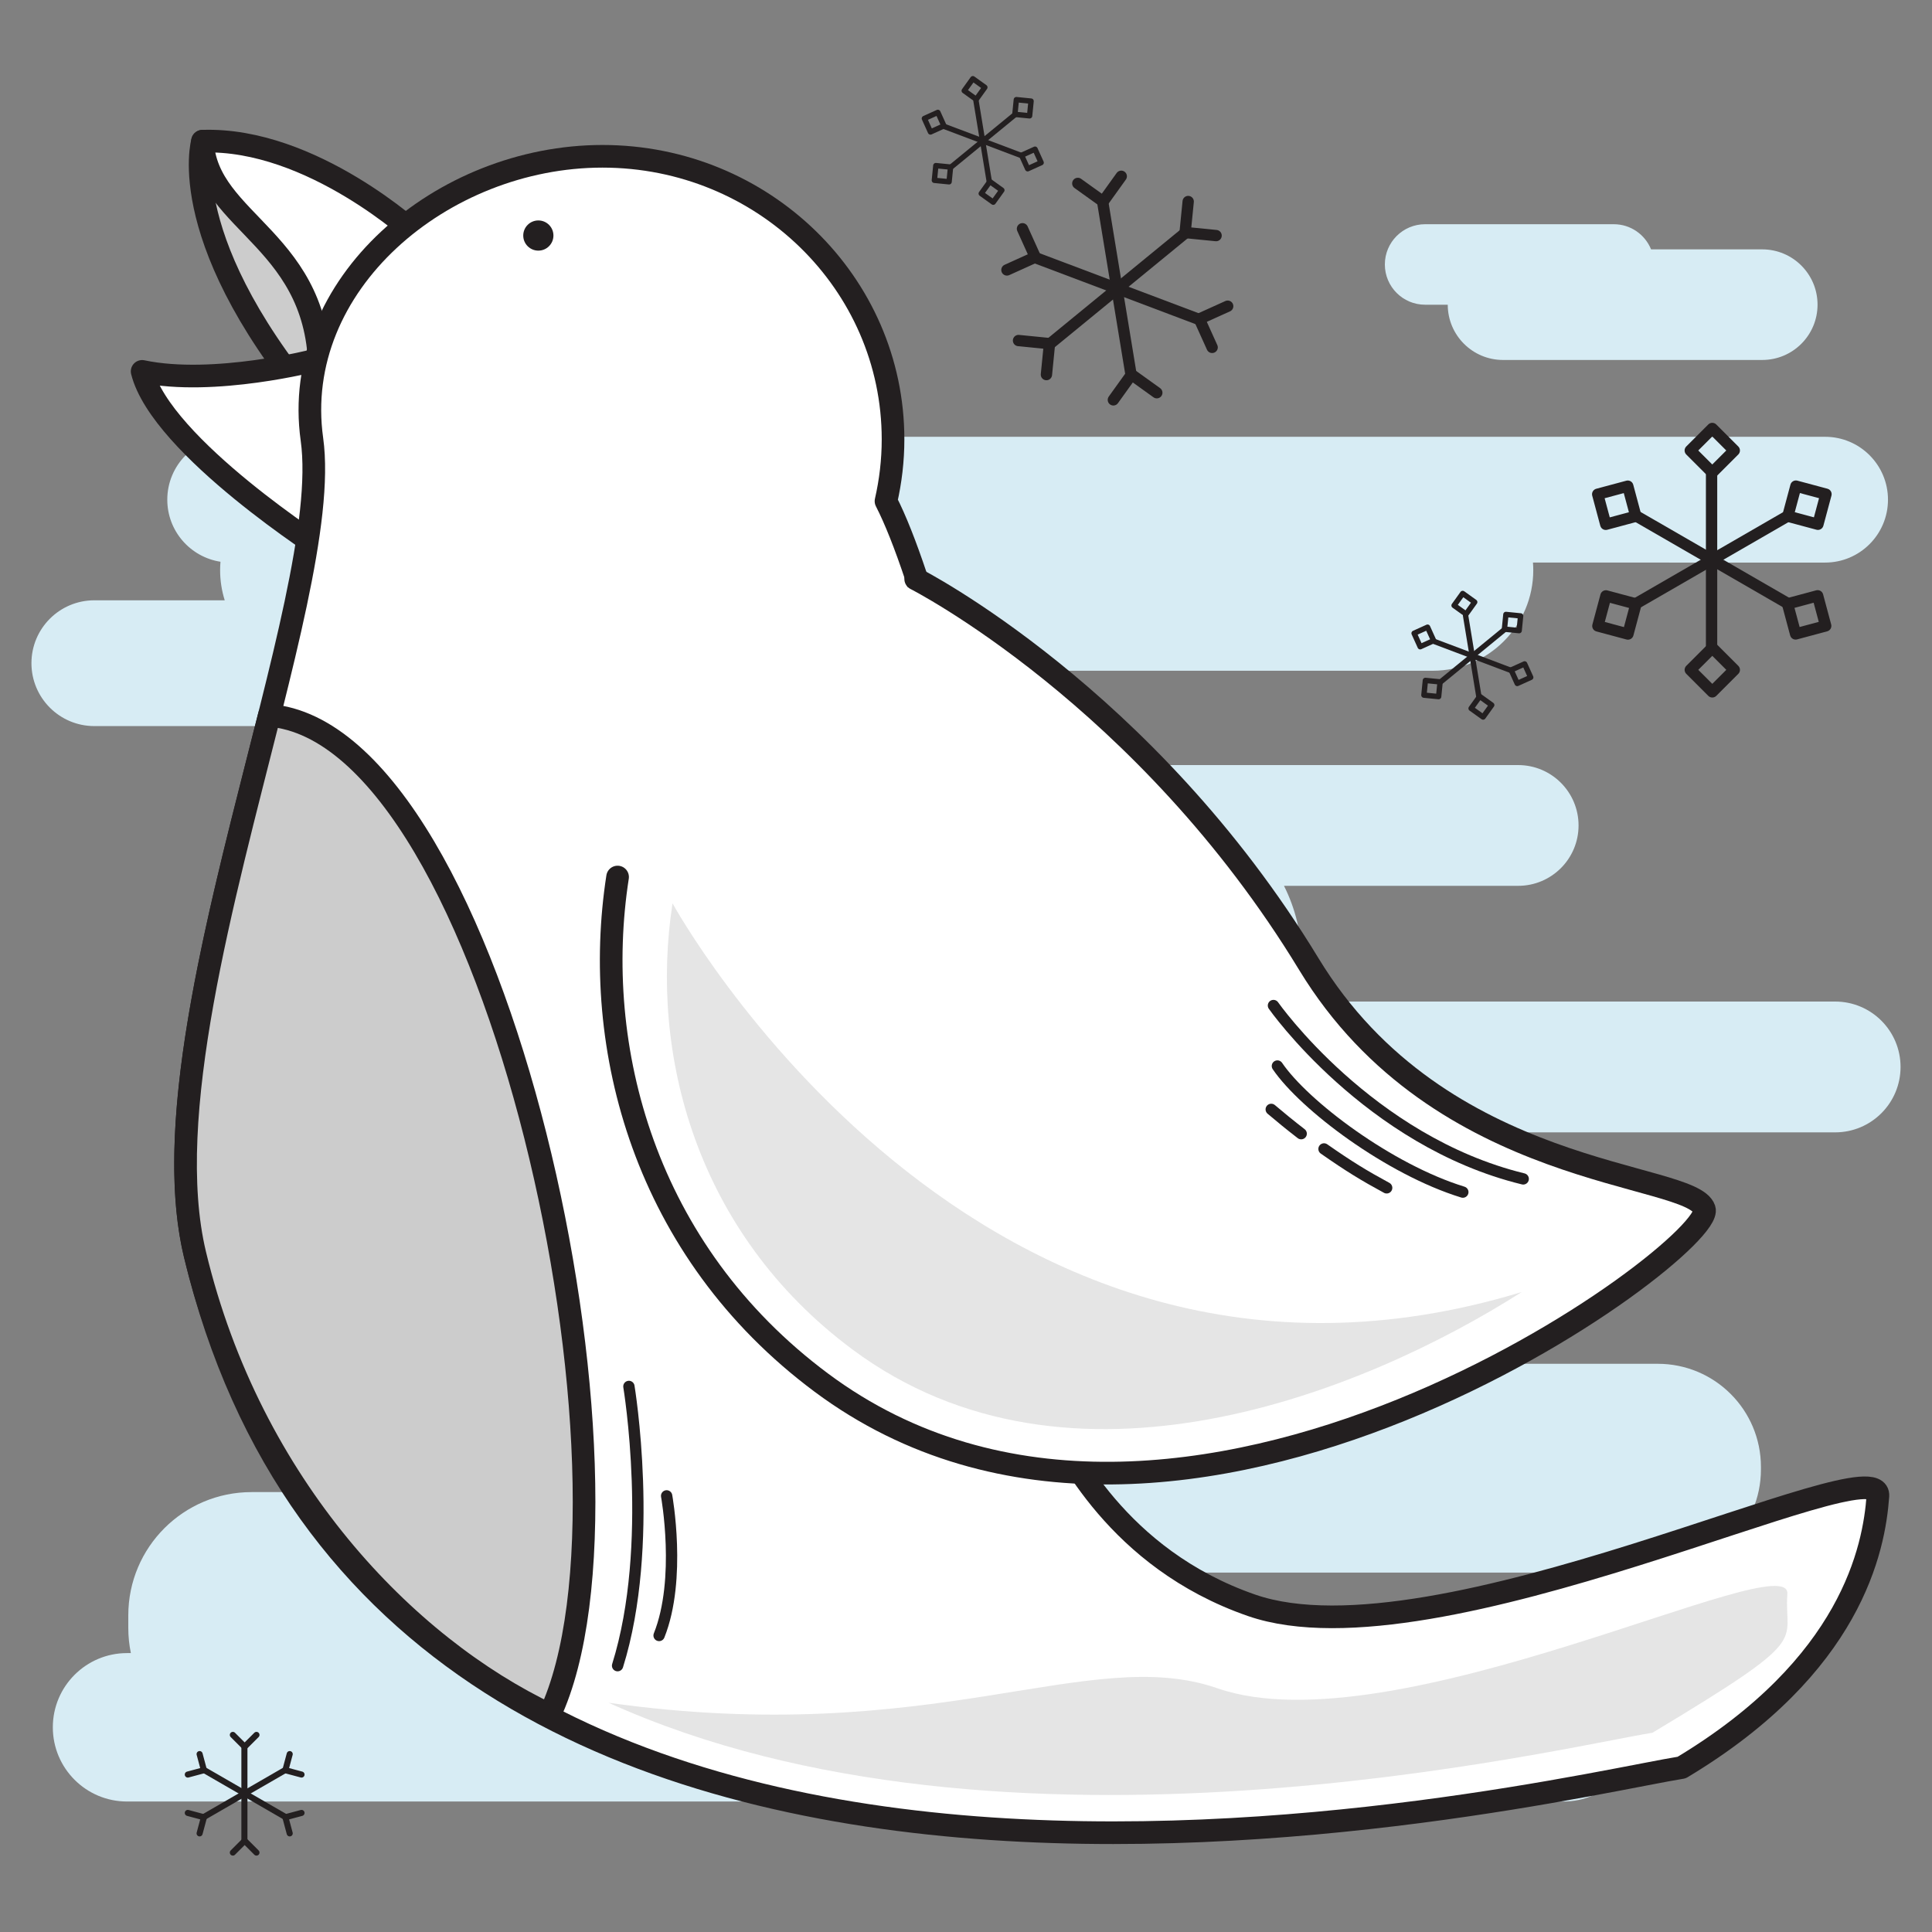 <?xml version="1.0" ?><!DOCTYPE svg  PUBLIC '-//W3C//DTD SVG 1.1//EN'  'http://www.w3.org/Graphics/SVG/1.1/DTD/svg11.dtd'><svg enable-background="new 0 0 512 512" height="512px" id="Layer_1" version="1.1" viewBox="0 0 512 512" width="512px" xml:space="preserve" xmlns="http://www.w3.org/2000/svg" xmlns:xlink="http://www.w3.org/1999/xlink"><rect x="0" y="0" width="512" height="512" fill="#808080" stroke="none"/><g><path d="M25,159.086h34.555c-0.793-2.525-1.223-5.212-1.223-8c0-0.747,0.039-1.485,0.099-2.217   c-7.981-1.238-14.098-8.12-14.098-16.449c0-9.205,7.462-16.666,16.667-16.666h422.666c9.205,0,16.668,7.461,16.668,16.666   s-7.463,16.667-16.668,16.667H406.25c0.051,0.661,0.084,1.326,0.084,1.999c0,14.729-11.939,26.668-26.668,26.668H193.535   c-0.99,8.26-8.011,14.666-16.536,14.666H25c-9.205,0-16.667-7.462-16.667-16.667C8.333,166.549,15.795,159.086,25,159.086z" fill="#D7ECF4"/><path d="M33.666,438.087h1.017c-0.446-2.152-0.683-4.381-0.683-6.665v-3.334c0-18.041,14.625-32.667,32.666-32.667   h89.337c-0.433-1.933-0.669-3.938-0.669-6.001v-0.667c0-15.096,12.237-27.333,27.333-27.333h256.667   c15.096,0,27.332,12.237,27.332,27.333v0.667c0,15.096-12.236,27.333-27.332,27.333h-236.69c1.307,3.531,2.022,7.35,2.022,11.335   v3.334c0,2.284-0.236,4.513-0.683,6.665h210.35c10.861,0,19.666,8.805,19.666,19.667c0,10.861-8.805,19.666-19.666,19.666H33.666   C22.804,477.42,14,468.615,14,457.754C14,446.892,22.804,438.087,33.666,438.087z" fill="#D7ECF4"/><path d="M377.666,59.42h50c4.477,0,8.301,2.76,9.885,6.666h29.463c8.094,0,14.654,6.562,14.654,14.654   c0,8.094-6.561,14.654-14.654,14.654h-68.691c-8.09,0-14.646-6.555-14.654-14.641h-6.002c-5.891,0-10.666-4.776-10.666-10.667   C367,64.195,371.775,59.42,377.666,59.42z" fill="#D7ECF4"/><path d="M85.667,265.421h48.624c-0.838-3.419-1.292-6.989-1.292-10.667c0-7.24,1.733-14.071,4.791-20.119   c-7.951-0.93-14.125-7.68-14.125-15.881c0-8.837,7.164-16,16-16h262.668c8.836,0,16,7.163,16,16s-7.164,16-16,16H340.27   c3.021,6.019,4.73,12.808,4.73,20c0,3.678-0.453,7.248-1.291,10.667h142.625c9.572,0,17.332,7.761,17.332,17.333   c0,9.573-7.76,17.334-17.332,17.334H85.667c-9.573,0-17.334-7.761-17.334-17.334C68.333,273.182,76.094,265.421,85.667,265.421z" fill="#D7ECF4"/><g><line fill="none" stroke="#231F20" stroke-linecap="round" stroke-linejoin="round" stroke-miterlimit="10" stroke-width="3" x1="278.627" x2="314.211" y1="90.814" y2="61.662"/><polyline fill="none" points="    277.314,99.271 278.129,91.062 269.92,90.246   " stroke="#231F20" stroke-linecap="round" stroke-linejoin="round" stroke-miterlimit="10" stroke-width="3"/><polyline fill="none" points="    314.883,53.408 314.066,61.619 322.277,62.434   " stroke="#231F20" stroke-linecap="round" stroke-linejoin="round" stroke-miterlimit="10" stroke-width="3"/><line fill="none" stroke="#231F20" stroke-linecap="round" stroke-linejoin="round" stroke-miterlimit="10" stroke-width="3" x1="274.828" x2="317.865" y1="68.448" y2="84.688"/><polyline fill="none" points="    266.848,71.539 274.365,68.141 270.967,60.623   " stroke="#231F20" stroke-linecap="round" stroke-linejoin="round" stroke-miterlimit="10" stroke-width="3"/><polyline fill="none" points="    325.35,81.143 317.832,84.541 321.23,92.059   " stroke="#231F20" stroke-linecap="round" stroke-linejoin="round" stroke-miterlimit="10" stroke-width="3"/><line fill="none" stroke="#231F20" stroke-linecap="round" stroke-linejoin="round" stroke-miterlimit="10" stroke-width="3" x1="292.299" x2="299.752" y1="53.975" y2="99.365"/><polyline fill="none" points="    285.631,48.609 292.334,53.42 297.145,46.717   " stroke="#231F20" stroke-linecap="round" stroke-linejoin="round" stroke-miterlimit="10" stroke-width="3"/><polyline fill="none" points="    306.564,104.074 299.863,99.262 295.053,105.965   " stroke="#231F20" stroke-linecap="round" stroke-linejoin="round" stroke-miterlimit="10" stroke-width="3"/></g><g><line fill="none" stroke="#231F20" stroke-linecap="round" stroke-linejoin="round" stroke-miterlimit="10" stroke-width="1.61" x1="64.771" x2="64.771" y1="463.187" y2="487.867"/><polyline fill="none" points="    61.708,459.767 64.837,462.896 67.967,459.767   " stroke="#231F20" stroke-linecap="round" stroke-linejoin="round" stroke-miterlimit="10" stroke-width="1.61"/><polyline fill="none" points="    67.967,490.952 64.837,487.822 61.708,490.952   " stroke="#231F20" stroke-linecap="round" stroke-linejoin="round" stroke-miterlimit="10" stroke-width="1.61"/><line fill="none" stroke="#231F20" stroke-linecap="round" stroke-linejoin="round" stroke-miterlimit="10" stroke-width="1.61" x1="75.345" x2="53.972" y1="469.215" y2="481.555"/><polyline fill="none" points="    76.775,464.853 75.63,469.128 79.906,470.273   " stroke="#231F20" stroke-linecap="round" stroke-linejoin="round" stroke-miterlimit="10" stroke-width="1.61"/><polyline fill="none" points="    52.898,485.866 54.044,481.591 49.769,480.445   " stroke="#231F20" stroke-linecap="round" stroke-linejoin="round" stroke-miterlimit="10" stroke-width="1.61"/><line fill="none" stroke="#231F20" stroke-linecap="round" stroke-linejoin="round" stroke-miterlimit="10" stroke-width="1.61" x1="75.412" x2="54.039" y1="481.388" y2="469.048"/><polyline fill="none" points="    79.906,480.444 75.63,481.591 76.776,485.866   " stroke="#231F20" stroke-linecap="round" stroke-linejoin="round" stroke-miterlimit="10" stroke-width="1.61"/><polyline fill="none" points="    49.769,470.273 54.044,469.128 52.898,464.852   " stroke="#231F20" stroke-linecap="round" stroke-linejoin="round" stroke-miterlimit="10" stroke-width="1.61"/></g><g><line fill="none" stroke="#231F20" stroke-linecap="round" stroke-linejoin="round" stroke-miterlimit="10" stroke-width="3" x1="453.584" x2="453.584" y1="125.795" y2="171.795"/><rect fill="none" height="8.25" stroke="#231F20" stroke-linecap="round" stroke-linejoin="round" stroke-miterlimit="10" stroke-width="3" transform="matrix(-0.707 0.707 -0.707 -0.707 858.972 -116.958)" width="8.25" x="449.584" y="115.295"/><rect fill="none" height="8.25" stroke="#231F20" stroke-linecap="round" stroke-linejoin="round" stroke-miterlimit="10" stroke-width="3" transform="matrix(-0.707 0.707 -0.707 -0.707 900.073 -17.733)" width="8.25" x="449.584" y="173.42"/><line fill="none" stroke="#231F20" stroke-linecap="round" stroke-linejoin="round" stroke-miterlimit="10" stroke-width="3" x1="473.293" x2="433.457" y1="137.03" y2="160.03"/><rect fill="none" height="8.251" stroke="#231F20" stroke-linecap="round" stroke-linejoin="round" stroke-miterlimit="10" stroke-width="3" transform="matrix(-0.966 -0.259 0.259 -0.966 906.752 387.307)" width="8.25" x="474.752" y="129.826"/><rect fill="none" height="8.251" stroke="#231F20" stroke-linecap="round" stroke-linejoin="round" stroke-miterlimit="10" stroke-width="3" transform="matrix(-0.966 -0.259 0.259 -0.966 800.254 431.433)" width="8.248" x="424.416" y="158.888"/><line fill="none" stroke="#231F20" stroke-linecap="round" stroke-linejoin="round" stroke-miterlimit="10" stroke-width="3" x1="473.418" x2="433.582" y1="159.717" y2="136.718"/><rect fill="none" height="8.252" stroke="#231F20" stroke-linecap="round" stroke-linejoin="round" stroke-miterlimit="10" stroke-width="3" transform="matrix(-0.259 -0.966 0.966 -0.259 445.334 667.762)" width="8.25" x="474.752" y="158.887"/><rect fill="none" height="8.252" stroke="#231F20" stroke-linecap="round" stroke-linejoin="round" stroke-miterlimit="10" stroke-width="3" transform="matrix(-0.259 -0.966 0.966 -0.259 410.056 582.557)" width="8.249" x="424.415" y="129.825"/></g><g><line fill="none" stroke="#231F20" stroke-linecap="round" stroke-linejoin="round" stroke-miterlimit="10" stroke-width="1.424" x1="252.161" x2="269.049" y1="44.167" y2="30.331"/><rect fill="none" height="3.917" stroke="#231F20" stroke-linecap="round" stroke-linejoin="round" stroke-miterlimit="10" stroke-width="1.424" transform="matrix(0.995 0.099 -0.099 0.995 5.786 -24.505)" width="3.916" x="247.825" y="44.081"/><rect fill="none" height="3.917" stroke="#231F20" stroke-linecap="round" stroke-linejoin="round" stroke-miterlimit="10" stroke-width="1.424" transform="matrix(0.995 0.099 -0.099 0.995 4.16 -26.703)" width="3.916" x="269.164" y="26.598"/><line fill="none" stroke="#231F20" stroke-linecap="round" stroke-linejoin="round" stroke-miterlimit="10" stroke-width="1.424" x1="250.358" x2="270.783" y1="33.552" y2="41.259"/><rect fill="none" height="3.916" stroke="#231F20" stroke-linecap="round" stroke-linejoin="round" stroke-miterlimit="10" stroke-width="1.424" transform="matrix(0.412 0.911 -0.911 0.412 175.116 -206.497)" width="3.916" x="245.589" y="30.47"/><rect fill="none" height="3.916" stroke="#231F20" stroke-linecap="round" stroke-linejoin="round" stroke-miterlimit="10" stroke-width="1.424" transform="matrix(0.412 0.911 -0.911 0.412 199.112 -224.272)" width="3.914" x="271.399" y="40.209"/><line fill="none" stroke="#231F20" stroke-linecap="round" stroke-linejoin="round" stroke-miterlimit="10" stroke-width="1.424" x1="258.648" x2="262.186" y1="26.683" y2="48.224"/><rect fill="none" height="3.917" stroke="#231F20" stroke-linecap="round" stroke-linejoin="round" stroke-miterlimit="10" stroke-width="1.424" transform="matrix(-0.583 0.812 -0.812 -0.583 428.038 -172.266)" width="3.915" x="256.259" y="21.729"/><rect fill="none" height="3.916" stroke="#231F20" stroke-linecap="round" stroke-linejoin="round" stroke-miterlimit="10" stroke-width="1.424" transform="matrix(-0.583 0.812 -0.812 -0.583 457.256 -132.775)" width="3.915" x="260.73" y="48.95"/></g><g><line fill="none" stroke="#231F20" stroke-linecap="round" stroke-linejoin="round" stroke-miterlimit="10" stroke-width="1.424" x1="381.906" x2="398.795" y1="180.608" y2="166.772"/><rect fill="none" height="3.917" stroke="#231F20" stroke-linecap="round" stroke-linejoin="round" stroke-miterlimit="10" stroke-width="1.424" transform="matrix(0.995 0.099 -0.099 0.995 19.932 -36.68)" width="3.916" x="377.57" y="180.522"/><rect fill="none" height="3.917" stroke="#231F20" stroke-linecap="round" stroke-linejoin="round" stroke-miterlimit="10" stroke-width="1.424" transform="matrix(0.995 0.099 -0.099 0.995 18.306 -38.879)" width="3.916" x="398.91" y="163.04"/><line fill="none" stroke="#231F20" stroke-linecap="round" stroke-linejoin="round" stroke-miterlimit="10" stroke-width="1.424" x1="380.104" x2="400.529" y1="169.993" y2="177.7"/><rect fill="none" height="3.916" stroke="#231F20" stroke-linecap="round" stroke-linejoin="round" stroke-miterlimit="10" stroke-width="1.424" transform="matrix(0.412 0.911 -0.911 0.412 375.737 -244.489)" width="3.916" x="375.336" y="166.911"/><rect fill="none" height="3.916" stroke="#231F20" stroke-linecap="round" stroke-linejoin="round" stroke-miterlimit="10" stroke-width="1.424" transform="matrix(0.412 0.911 -0.911 0.412 399.697 -262.279)" width="3.914" x="401.145" y="176.65"/><line fill="none" stroke="#231F20" stroke-linecap="round" stroke-linejoin="round" stroke-miterlimit="10" stroke-width="1.424" x1="388.395" x2="391.932" y1="163.124" y2="184.665"/><rect fill="none" height="3.917" stroke="#231F20" stroke-linecap="round" stroke-linejoin="round" stroke-miterlimit="10" stroke-width="1.424" transform="matrix(-0.583 0.812 -0.812 -0.583 744.286 -61.66)" width="3.915" x="386.005" y="158.171"/><rect fill="none" height="3.916" stroke="#231F20" stroke-linecap="round" stroke-linejoin="round" stroke-miterlimit="10" stroke-width="1.424" transform="matrix(-0.583 0.812 -0.812 -0.583 773.507 -22.142)" width="3.915" x="390.476" y="185.392"/></g><path d="   M53.666,37.42c0,0-8,27,33,74C103.666,88.42,78.666,45.42,53.666,37.42z" fill="#CCCCCC" stroke="#231F20" stroke-linecap="round" stroke-linejoin="round" stroke-miterlimit="10" stroke-width="6"/><path d="   M83.666,95.42c0,0-27,7-46,3c5,20,49,48,49,48S99.666,112.42,83.666,95.42z" fill="#FFFFFF" stroke="#231F20" stroke-linecap="round" stroke-linejoin="round" stroke-miterlimit="10" stroke-width="6"/><path d="   M110.666,62.42c0,0-28-26-57-25c1,22,32,26,31,63S110.666,62.42,110.666,62.42z" fill="#FFFFFF" stroke="#231F20" stroke-linecap="round" stroke-linejoin="round" stroke-miterlimit="10" stroke-width="6"/><path d="   M331.666,425.42c-35.877-12.447-48.99-41.651-53-48c9.049-38.986-24-206-43.868-244.604c1.209-5.279,1.867-10.761,1.867-16.396   c0-41.422-34.475-75-77-75s-82.725,33.976-77,75c6,43-45.178,156.835-31,216c52,217,357.368,141.861,394,136c45-27,51-58,52-72   S380.666,442.42,331.666,425.42z" fill="#FFFFFF" stroke="#231F20" stroke-linecap="round" stroke-linejoin="round" stroke-miterlimit="10" stroke-width="6"/><circle cx="142.666" cy="62.42" fill="#231F20" r="4"/><path d="   M163.666,232.42c-6.987,45.035,7,99,54,134c94.686,70.511,237.42-35.948,234-46c-3.42-10.054-69.949-7.548-104.816-64.93   c-43.184-71.07-104.184-102.07-104.184-102.07" fill="#FFFFFF" stroke="#231F20" stroke-linecap="round" stroke-linejoin="round" stroke-miterlimit="10" stroke-width="6"/><path d="   M337.48,266.477c0,0,25.186,35.943,66.186,45.943" fill="none" stroke="#231F20" stroke-linecap="round" stroke-linejoin="round" stroke-miterlimit="10" stroke-width="3"/><path d="   M338.525,282.506c7.115,10.448,29.641,27.414,49.141,33.414" fill="none" stroke="#231F20" stroke-linecap="round" stroke-linejoin="round" stroke-miterlimit="10" stroke-width="3"/><path d="   M350.877,304.481c6.637,4.637,10.545,7.022,16.605,10.309" fill="none" stroke="#231F20" stroke-linecap="round" stroke-linejoin="round" stroke-miterlimit="10" stroke-width="3"/><path d="   M336.889,293.999c2.402,2.045,5.059,4.212,7.939,6.436" fill="none" stroke="#231F20" stroke-linecap="round" stroke-linejoin="round" stroke-miterlimit="10" stroke-width="3"/><path d="   M74.666,185.42" fill="#FFFFFF" stroke="#231F20" stroke-linecap="round" stroke-linejoin="round" stroke-miterlimit="10" stroke-width="6"/><path d="   M71.371,189.592C59.128,238.318,42.896,295.826,51.666,332.42c14.746,61.535,56,104,94,122   C174.297,393.483,131.666,194.42,71.371,189.592z" fill="#CCCCCC" stroke="#231F20" stroke-linecap="round" stroke-linejoin="round" stroke-miterlimit="10" stroke-width="6"/><path d="   M166.666,367.42c0,0,7,42-3,74" fill="none" stroke="#231F20" stroke-linecap="round" stroke-linejoin="round" stroke-miterlimit="10" stroke-width="3"/><path d="   M176.666,396.42c0,0,4,22-2,37" fill="none" stroke="#231F20" stroke-linecap="round" stroke-linejoin="round" stroke-miterlimit="10" stroke-width="3"/><path d="M178.228,239.4c-6.163,39.72,6.174,87.314,47.626,118.184c57.763,43.016,135.802,11.355,177.433-15.189   C258.666,386.42,178.228,239.4,178.228,239.4z" fill="#E5E5E5"/><path d="M322.666,447.42c-34.262-11.887-75,16-161.369,3.831c104.808,47.495,252.365,11.827,276.615,7.946   c42.975-25.784,34.799-23.407,35.754-36.777C474.621,409.051,369.459,463.655,322.666,447.42z" fill="#E5E5E5"/></g></svg>